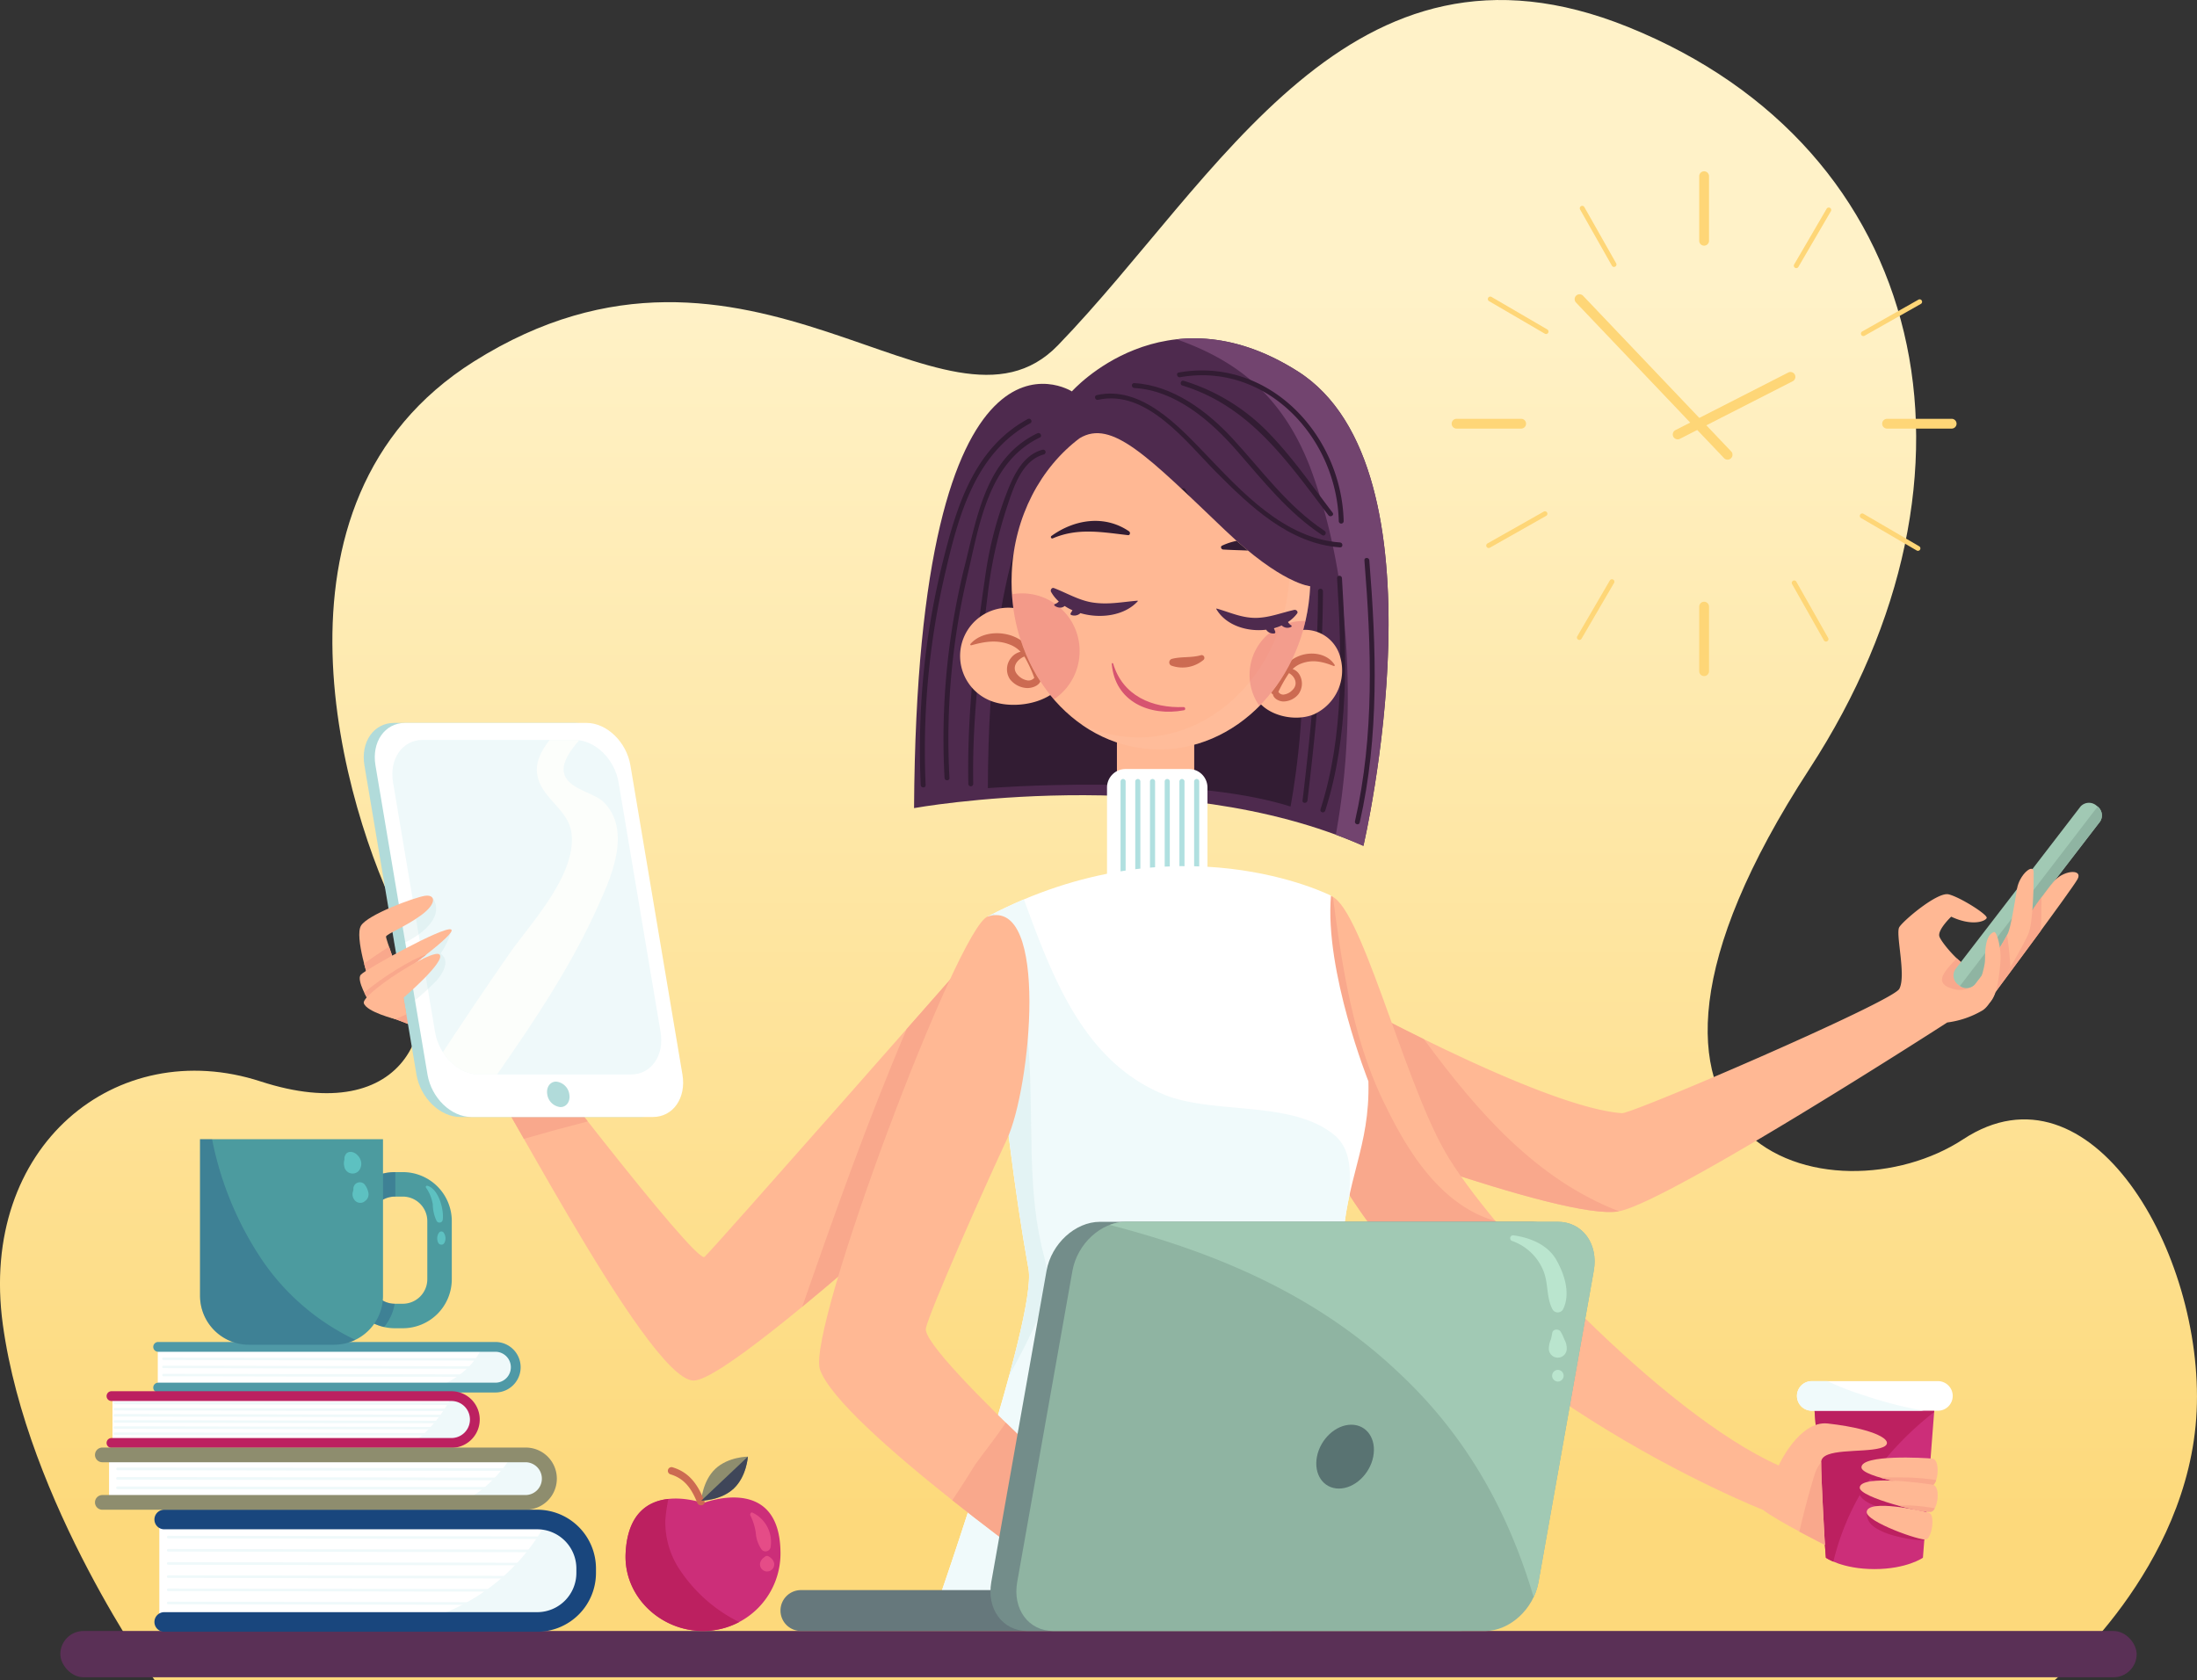 <svg xmlns="http://www.w3.org/2000/svg" xmlns:xlink="http://www.w3.org/1999/xlink" width="474.648" height="363.041" viewBox="0 0 474.648 363.041"><rect x="0" y="0" width="474.648" height="363.041" fill="#333333" stroke="none"/><defs><linearGradient id="a" x1="0.5" y1="0.919" x2="0.5" y2="0.205" gradientUnits="objectBoundingBox"><stop offset="0.005" stop-color="#fdd97b"/><stop offset="1" stop-color="#fff2c8"/></linearGradient></defs><g transform="translate(-25.676 -61.538)"><g transform="translate(25.676 61.538)"><path d="M59.085,424.579s-27.507-38.23-32.8-76.845,24.588-62.649,55.694-52.524,41.966-11.744,30.164-34.888-32.5-90.176,15.906-120.668c59.393-37.412,102.047,21.461,126.192-3.511,34.714-35.9,63.073-93.067,123.193-68.767,64.975,26.263,80.845,96.236,39.148,160.331-54.294,83.46,5.726,98.073,33.232,80s52.02,24.591,50.433,58.76-30.681,58.117-30.681,58.117Z" transform="translate(-25.676 -61.538)" fill="url(#a)"/><rect width="448.572" height="10" rx="5" transform="translate(13.038 352.421)" fill="#5a3056"/></g><g transform="translate(46.198 98.554)"><g transform="translate(0 209.149)"><g transform="translate(0 43.808)"><g transform="translate(12.589)"><path d="M57.973,336.626h72.64a4.658,4.658,0,0,1,4.762,4.548h0a4.658,4.658,0,0,1-4.762,4.546H57.973Z" transform="translate(-56.915 -335.568)" fill="#fff"/><path d="M57.9,336.626h72.639a4.658,4.658,0,0,1,4.762,4.548h0a4.658,4.658,0,0,1-4.762,4.546H57.9Z" transform="translate(-56.919 -335.568)" fill="#fff"/><g transform="translate(1.937 3.372)"><path d="M59.068,339.342l72.2.136h0a.264.264,0,1,0,0-.529l-72.2-.137h0a.264.264,0,0,0,0,.529Z" transform="translate(-58.804 -338.813)" fill="#eff9fa"/><path d="M59.068,341l72.2.134h0a.264.264,0,1,0,0-.529l-72.2-.134h0a.264.264,0,0,0,0,.529Z" transform="translate(-58.804 -338.717)" fill="#eff9fa"/><path d="M59.068,342.653l72.2.136h0a.264.264,0,1,0,0-.529l-72.2-.136h0a.264.264,0,0,0,0,.529Z" transform="translate(-58.804 -338.621)" fill="#eff9fa"/></g><path d="M132.057,341.174a4.658,4.658,0,0,0-4.762-4.548h-2.523c-2,4.461-5.916,7.341-10.815,9.094h4.728c.013-.027.029-.054.041-.081-.013.027-.029.054-.041.081h8.611A4.658,4.658,0,0,0,132.057,341.174Z" transform="translate(-53.671 -335.568)" fill="#eff9fa"/><path d="M130.888,346.538H58.031a1.058,1.058,0,0,1,0-2.116h72.857a3.34,3.34,0,1,0,0-6.68H58.031a1.058,1.058,0,0,1,0-2.116h72.857a5.456,5.456,0,1,1,0,10.912Z" transform="translate(-56.973 -335.626)" fill="#4f99a6"/></g><g transform="translate(2.507 10.638)"><path d="M48.652,346.7h73.961a4.943,4.943,0,0,1,4.85,5.034h0a4.943,4.943,0,0,1-4.85,5.034H48.652Z" transform="translate(-47.374 -345.622)" fill="#fff"/><g transform="translate(1.521 2.298)"><path d="M49.15,348.387l74.165.137h0a.267.267,0,1,0,0-.534l-74.165-.136h0a.267.267,0,1,0,0,.534Z" transform="translate(-48.882 -347.853)" fill="#eff9fa"/><path d="M49.15,349.637l74.165.134h0a.267.267,0,1,0,0-.534L49.151,349.1h0a.267.267,0,1,0,0,.534Z" transform="translate(-48.882 -347.781)" fill="#eff9fa"/><path d="M49.15,350.886l74.165.135h0a.267.267,0,1,0,0-.534l-74.165-.136h0a.268.268,0,1,0,0,.535Z" transform="translate(-48.882 -347.708)" fill="#eff9fa"/><path d="M49.15,352.136l74.165.133h0a.267.267,0,1,0,0-.534L49.151,351.6h0a.268.268,0,1,0,0,.535Z" transform="translate(-48.882 -347.636)" fill="#eff9fa"/><path d="M49.15,353.384l74.165.135h0a.267.267,0,1,0,0-.534l-74.165-.136h0a.268.268,0,1,0,0,.535Z" transform="translate(-48.882 -347.563)" fill="#eff9fa"/><path d="M123.315,354.769a.268.268,0,1,0,0-.535L49.151,354.1h0a.268.268,0,1,0,0,.535l74.165.134Z" transform="translate(-48.882 -347.491)" fill="#eff9fa"/></g><path d="M123.915,351.736a4.943,4.943,0,0,0-4.85-5.034h-.576c-1.983,3.643-4.942,7.7-8.609,10.067h9.184A4.943,4.943,0,0,0,123.915,351.736Z" transform="translate(-43.826 -345.622)" fill="#eff9fa"/><path d="M121.946,345.681H48.5a1.058,1.058,0,1,0,0,2.116h73.444a4,4,0,1,1,0,8H48.5a1.058,1.058,0,1,0,0,2.116h73.444a6.115,6.115,0,1,0,0-12.23Z" transform="translate(-47.444 -345.681)" fill="#bc2060"/></g><g transform="translate(0 22.811)"><path d="M47.944,358.778h90.407a4.943,4.943,0,0,1,4.849,5.034h0a4.943,4.943,0,0,1-4.849,5.034H47.944Z" transform="translate(-44.908 -357.095)" fill="#fff"/><g transform="translate(4.587 4.319)"><path d="M49.7,361.269a.292.292,0,1,0,0,.584l88.535.134h0a.293.293,0,0,0,0-.585L49.7,361.269Z" transform="translate(-49.41 -361.269)" fill="#eff9fa"/><path d="M49.7,363.2h0a.293.293,0,1,0,0,.585l88.535.136h0a.293.293,0,0,0,0-.585Z" transform="translate(-49.41 -361.157)" fill="#eff9fa"/><path d="M138.237,365.845a.293.293,0,0,0,0-.585L49.7,365.126h0a.293.293,0,1,0,0,.585l88.535.134Z" transform="translate(-49.41 -361.045)" fill="#eff9fa"/></g><path d="M125.519,365.155a20.106,20.106,0,0,1-5.734,3.69h14.4a5.037,5.037,0,0,0,0-10.067h-3.305A30.453,30.453,0,0,1,125.519,365.155Z" transform="translate(-40.744 -357.095)" fill="#eff9fa"/><path d="M138.136,370.622H46.661a1.587,1.587,0,0,1,0-3.174h91.475a3.544,3.544,0,0,0,0-7.087H46.661a1.587,1.587,0,0,1,0-3.174h91.475a6.717,6.717,0,0,1,0,13.435Z" transform="translate(-45.074 -357.187)" fill="#8e8d6e"/></g><g transform="translate(12.842 36.245)"><path d="M58.213,372.306h86.972c2.576,0,4.665,4.826,4.665,10.786h0c0,5.959-2.088,10.786-4.665,10.786H58.213Z" transform="translate(-57.155 -369.746)" fill="#fff"/><g transform="translate(2.689 5.635)"><path d="M60.035,375.212a.28.28,0,1,0,0,.56l81.04.134h0a.28.28,0,1,0,0-.56l-81.04-.134Z" transform="translate(-59.755 -375.212)" fill="#eff9fa"/><path d="M141.077,378.037l-81.04-.134h0a.28.28,0,0,0,0,.561l81.04.134h0a.28.28,0,0,0,0-.561Z" transform="translate(-59.755 -375.056)" fill="#eff9fa"/><path d="M141.077,380.729l-81.04-.134h0a.28.28,0,1,0,0,.56l81.04.134h0a.28.28,0,1,0,0-.56Z" transform="translate(-59.755 -374.9)" fill="#eff9fa"/><path d="M141.077,383.422l-81.04-.136h0a.28.28,0,1,0,0,.56l81.04.136h0a.28.28,0,1,0,0-.56Z" transform="translate(-59.755 -374.744)" fill="#eff9fa"/><path d="M141.077,386.115l-81.04-.137h0a.28.28,0,1,0,0,.56l81.04.136h0a.28.28,0,1,0,0-.56Z" transform="translate(-59.755 -374.588)" fill="#eff9fa"/><path d="M141.077,388.805l-81.04-.136h0a.28.28,0,1,0,0,.56l81.04.136h0a.28.28,0,1,0,0-.56Z" transform="translate(-59.755 -374.432)" fill="#eff9fa"/></g><path d="M142.115,372.388l-2.58-1.5c-.266.488-.556.991-.854,1.5h.164A43.693,43.693,0,0,1,111.2,393.96h30.915c2.576,0,4.665-4.826,4.665-10.786S144.691,372.388,142.115,372.388Z" transform="translate(-54.084 -369.828)" fill="#eff9fa"/><path d="M139.906,396.254H59.329a2.116,2.116,0,0,1,0-4.232h80.577a8.473,8.473,0,0,0,8.464-8.464v-.978a8.474,8.474,0,0,0-8.464-8.464H59.329a2.116,2.116,0,0,1,0-4.232h80.577a12.71,12.71,0,0,1,12.7,12.7v.978A12.71,12.71,0,0,1,139.906,396.254Z" transform="translate(-57.213 -369.886)" fill="#19467d"/></g></g><g transform="translate(114.621 68.581)"><path d="M186.893,379.5a16.732,16.732,0,0,1-16.73,16.73c-9.24,0-17.145-7.5-16.73-16.73.752-16.73,16.73-10.9,16.73-10.9S186.893,362.019,186.893,379.5Z" transform="translate(-153.416 -358.558)" fill="#cc2e79"/><path d="M175.915,365.917c-2.78,2.629-7.033,2.643-7.033,2.643s.254-4.246,3.034-6.875,7.033-2.643,7.033-2.643S178.7,363.286,175.915,365.917Z" transform="translate(-152.52 -359.042)" fill="#8e8d6e"/><g transform="translate(9.158 2.259)"><path d="M162.631,362.745c3.143.943,4.608,3.251,5.783,6.154.379.935,1.914.527,1.531-.422-1.394-3.447-3.172-6.147-6.893-7.263a.794.794,0,0,0-.421,1.531Z" transform="translate(-162.073 -361.177)" fill="#cc6b52"/></g><path d="M178.949,359.042l-10.067,9.517s4.253-.014,7.033-2.643S178.949,359.042,178.949,359.042Z" transform="translate(-152.52 -359.042)" fill="#3f4659"/><path d="M165.48,383.492a18.5,18.5,0,0,1-3.464-11.2,33.6,33.6,0,0,1,.659-4.605c-4.269.46-8.849,3.027-9.243,11.8-.415,9.23,7.49,16.73,16.73,16.73a16.658,16.658,0,0,0,7.793-1.932A32.9,32.9,0,0,1,165.48,383.492Z" transform="translate(-153.416 -358.541)" fill="#bc2060"/><g transform="translate(26.93 12.068)"><path d="M178.909,371.081a12.647,12.647,0,0,1,1.174,3.753,7.039,7.039,0,0,0,1.318,3.7,1.123,1.123,0,0,0,1.864-.492,7.011,7.011,0,0,0-3.894-7.564c-.369-.156-.593.322-.462.6Z" transform="translate(-178.871 -370.449)" fill="#e54c87"/></g><g transform="translate(29.089 21.45)"><path d="M181.921,379.5c.014-.012-.32.258-.162.139a1.964,1.964,0,0,0-.673.733,1.535,1.535,0,1,0,2.65,0,2.471,2.471,0,0,0-1.048-.97.647.647,0,0,0-.767.1Z" transform="translate(-180.912 -379.317)" fill="#e54c87"/></g></g><g transform="translate(22.695)"><path d="M108.609,306.223a5.3,5.3,0,0,1,5.29,5.29v12.573a5.3,5.3,0,0,1-5.29,5.29h-1.726a5.3,5.3,0,0,1-5.29-5.29V311.513a5.3,5.3,0,0,1,5.29-5.29h1.726m0-5.29h-1.726a10.579,10.579,0,0,0-10.58,10.58v12.573a10.58,10.58,0,0,0,10.58,10.58h1.726a10.58,10.58,0,0,0,10.58-10.58V311.513a10.579,10.579,0,0,0-10.58-10.58Z" transform="translate(-64.8 -293.829)" fill="#4c9b9f"/><path d="M101.594,324.085V311.513a5.3,5.3,0,0,1,5.29-5.29H107v-5.29h-.121a10.579,10.579,0,0,0-10.58,10.58v12.573a10.579,10.579,0,0,0,8.265,10.317,10.529,10.529,0,0,0,2.283-5.032A5.292,5.292,0,0,1,101.594,324.085Z" transform="translate(-64.8 -293.829)" fill="#1f447b" opacity="0.3"/><path d="M106.054,294.218v33.823a10.58,10.58,0,0,1-10.58,10.58H77.106a10.58,10.58,0,0,1-10.58-10.58V294.218Z" transform="translate(-66.526 -294.218)" fill="#4c9b9f"/><path d="M79.751,320.045a71.485,71.485,0,0,1-10.624-25.827h-2.6v33.823a10.58,10.58,0,0,0,10.58,10.58H95.475a10.517,10.517,0,0,0,4.595-1.061A50.5,50.5,0,0,1,79.751,320.045Z" transform="translate(-66.526 -294.218)" fill="#1f447b" opacity="0.3"/><g transform="translate(31.075 2.733)"><path d="M99.654,299.217a2.63,2.63,0,0,0-.832-1.711c-.71-.812-2.181-1.091-2.657.085.22-.546-.14.349-.1.208a1.917,1.917,0,0,0-.042.57c-.007.05-.02.165-.036.223a2.587,2.587,0,0,0-.017,1.262A1.825,1.825,0,0,0,99.017,301,2.363,2.363,0,0,0,99.654,299.217Z" transform="translate(-95.899 -296.802)" fill="#5dc1c1"/><path d="M100.218,303.4a1.4,1.4,0,0,0-2.371.982,1.846,1.846,0,0,1,.006.241c-.014.025-.044.225-.056.267a1.949,1.949,0,0,0,.2,1.8,1.564,1.564,0,0,0,2.126.559c.167-.126.333-.253.494-.387a1.749,1.749,0,0,0,.449-1.7A4,4,0,0,0,100.218,303.4Z" transform="translate(-95.796 -296.443)" fill="#5dc1c1"/><path d="M116.293,310.99c.28-2.135-.908-6.643-3.337-7.269a.262.262,0,0,0-.294.382,8.809,8.809,0,0,1,1.476,3.629,8.57,8.57,0,0,0,.838,3.614A.713.713,0,0,0,116.293,310.99Z" transform="translate(-94.93 -296.401)" fill="#5dc1c1"/><path d="M116.3,313.24a.629.629,0,0,0-.894,0,2.114,2.114,0,0,0-.195,2.305.748.748,0,0,0,1.284,0A2.114,2.114,0,0,0,116.3,313.24Z" transform="translate(-94.794 -295.86)" fill="#5dc1c1"/></g></g></g><g transform="translate(293.105)"><g transform="translate(53.478)"><path d="M373.73,112.592a1.058,1.058,0,0,1-1.058-1.058V97.584a1.058,1.058,0,0,1,2.116,0v13.95A1.057,1.057,0,0,1,373.73,112.592Z" transform="translate(-372.672 -96.526)" fill="#fed677"/></g><g transform="translate(93.007 53.478)"><path d="M425.044,149.191H411.093a1.058,1.058,0,0,1,0-2.116h13.951a1.058,1.058,0,1,1,0,2.116Z" transform="translate(-410.035 -147.075)" fill="#fed677"/></g><g transform="translate(53.478 93.007)"><path d="M373.73,200.5a1.058,1.058,0,0,1-1.058-1.058V185.5a1.058,1.058,0,0,1,2.116,0v13.95A1.057,1.057,0,0,1,373.73,200.5Z" transform="translate(-372.672 -184.438)" fill="#fed677"/></g><g transform="translate(0 53.478)"><path d="M337.132,149.191H323.181a1.058,1.058,0,0,1,0-2.116h13.951a1.058,1.058,0,0,1,0,2.116Z" transform="translate(-322.123 -147.075)" fill="#fed677"/></g><g transform="translate(73.921 7.811)"><path d="M392.523,117.018a.529.529,0,0,1-.457-.8l7.028-12.051a.53.53,0,0,1,.915.533l-7.028,12.051A.531.531,0,0,1,392.523,117.018Z" transform="translate(-391.994 -103.909)" fill="#fed677"/></g><g transform="translate(88.154 73.921)"><path d="M418.027,174.483a.528.528,0,0,1-.266-.072l-12.052-7.027a.53.53,0,0,1,.533-.915l12.052,7.028a.529.529,0,0,1-.268.986Z" transform="translate(-405.448 -166.398)" fill="#fed677"/></g><g transform="translate(27.067 88.153)"><path d="M348.236,192.959a.529.529,0,0,1-.457-.8l7.028-12.05a.529.529,0,1,1,.914.533l-7.028,12.05A.529.529,0,0,1,348.236,192.959Z" transform="translate(-347.707 -179.85)" fill="#fed677"/></g><g transform="translate(7.811 27.068)"><path d="M342.085,130.2a.531.531,0,0,1-.266-.072L329.768,123.1a.529.529,0,0,1,.533-.914l12.05,7.028a.529.529,0,0,1-.267.986Z" transform="translate(-329.506 -122.111)" fill="#fed677"/></g><g transform="translate(88.411 27.673)"><path d="M406.22,130.611a.529.529,0,0,1-.26-.989l12.142-6.87a.529.529,0,1,1,.521.92l-12.142,6.87A.527.527,0,0,1,406.22,130.611Z" transform="translate(-405.691 -122.683)" fill="#fed677"/></g><g transform="translate(73.473 88.411)"><path d="M398.971,193.293a.527.527,0,0,1-.46-.269l-6.87-12.141a.528.528,0,1,1,.919-.52l6.87,12.141a.528.528,0,0,1-.459.789Z" transform="translate(-391.571 -180.094)" fill="#fed677"/></g><g transform="translate(7.463 73.473)"><path d="M329.707,173.9a.529.529,0,0,1-.26-.989l12.141-6.869a.529.529,0,1,1,.521.92l-12.141,6.869A.526.526,0,0,1,329.707,173.9Z" transform="translate(-329.177 -165.974)" fill="#fed677"/></g><g transform="translate(27.673 7.463)"><path d="M355.679,116.779a.53.53,0,0,1-.46-.269l-6.869-12.141a.528.528,0,1,1,.919-.521l6.87,12.141a.529.529,0,0,1-.46.789Z" transform="translate(-348.28 -103.58)" fill="#fed677"/></g><path d="M394.807,139.014a1.059,1.059,0,0,0-1.423-.462l-19.215,9.809-25.138-26.422A1.059,1.059,0,0,0,347.5,123.4L372.2,149.365l-3.187,1.626a1.058,1.058,0,0,0,.963,1.885l3.745-1.913,5.791,6.086a1.058,1.058,0,1,0,1.533-1.459l-5.357-5.632,18.655-9.523A1.058,1.058,0,0,0,394.807,139.014Z" transform="translate(-320.669 -95.072)" fill="#fed677"/></g><g transform="translate(57.1 36.09)"><g transform="translate(0 83.101)"><g transform="translate(4.549 44.502)"><path d="M229.736,258.477s-54.381,61.886-56.342,63.651c-1.913,1.721-41.807-50.554-44.841-54.866,0-.011,1.852-13.753.381-15.461s-13.292,1.069-12.65,1.712,7.042,2.082,7.328,3-1,6.054-1.461,6.68c-5.812-3.015-13.551-6.554-13.551-6.554l-5.254,12.882s15.954,6.084,18.894,7.135,38.512,72.193,48.788,72.193c9.875,0,84.29-70.356,84.29-70.356Z" transform="translate(-103.346 -251.252)" fill="#ffb894"/><path d="M128.553,267.261c0-.011,1.852-13.753.381-15.461s-13.292,1.069-12.65,1.712,7.042,2.082,7.328,3-1,6.054-1.461,6.68c-5.812-3.015-13.551-6.554-13.551-6.554l-5.254,12.882s15.954,6.084,18.894,7.135c1,.358,5.811,8.887,12.117,19.967q6.852-1.987,13.806-3.767C138.711,280.806,129.915,269.2,128.553,267.261Z" transform="translate(-103.346 -251.252)" fill="#f9a88c"/><path d="M224.744,258.081s-5.311,6.045-12.674,14.41c-8.4,19.7-15.537,39.835-22.571,60.021,25.222-20.755,60.827-54.417,60.827-54.417Z" transform="translate(-98.353 -250.857)" fill="#f9a88c"/></g><g transform="translate(0.962)"><path d="M166.424,285.163c.853,5.069-2.012,9.177-6.4,9.177H120.833c-4.387,0-8.635-4.108-9.488-9.177l-11.24-66.8c-.854-5.068,2.012-9.177,6.4-9.177H145.7c4.387,0,8.636,4.109,9.489,9.177Z" transform="translate(-99.955 -209.188)" fill="#b1dbda"/><path d="M168.677,285.163c.853,5.069-2.012,9.177-6.4,9.177H123.086c-4.387,0-8.636-4.108-9.488-9.177l-11.24-66.8c-.855-5.068,2.011-9.177,6.4-9.177h39.192c4.387,0,8.636,4.109,9.489,9.177Z" transform="translate(-99.824 -209.188)" fill="#fff"/><path d="M163.745,275.774c.853,5.068-2.013,9.177-6.4,9.177H124.51c-4.388,0-8.637-4.109-9.489-9.177l-9.076-53.935c-.853-5.069,2.012-9.178,6.4-9.178h32.837c4.387,0,8.636,4.109,9.489,9.178Z" transform="translate(-99.616 -208.987)" fill="#eff9fa"/><path d="M142.2,285.2c.256,1.52-.6,2.752-1.92,2.752a3.192,3.192,0,0,1-2.847-2.752c-.256-1.521.6-2.753,1.921-2.753A3.192,3.192,0,0,1,142.2,285.2Z" transform="translate(-97.785 -204.942)" fill="#b1dbda"/><path d="M150.865,226.109c-2.073-2.073-7.771-2.85-8.548-6.218-.613-2.146,1.224-4.832,3.254-7.154a7.186,7.186,0,0,0-.988-.076h-5.389c-1.978,2.489-3.3,5.218-2.575,8.008,1.036,4.662,6.476,6.993,7.252,11.915,1.295,8.807-8.288,19.168-12.951,25.645q-7.511,10.785-14.8,21.923c1.827,2.858,4.776,4.8,7.792,4.8h3.913c8.2-11.779,16.294-23.882,22-36.825C152.679,241.909,156.823,232.065,150.865,226.109Z" transform="translate(-99.018 -208.987)" fill="#fcfefb"/><path d="M114.7,245.2a.9.9,0,0,0-1.222-.321c-1.694,1.175-3.214,2.571-4.96,3.677a18.21,18.21,0,0,1-3.069,1.426l.916,5.447C110.985,253.975,117.252,249.487,114.7,245.2Z" transform="translate(-99.636 -207.127)" fill="#b1dbda" opacity="0.2" style="mix-blend-mode:multiply;isolation:isolate"/><path d="M117.046,257.657a3,3,0,0,0-.9-1.1,14.742,14.742,0,0,0,2.278-4.819.3.3,0,0,0-.5-.29,79.521,79.521,0,0,1-8.291,6.189c-.788.521-1.715,1.017-2.654,1.535l1.538,9.144a53,53,0,0,0,6.758-5.9C116.251,261.359,117.659,259.174,117.046,257.657Z" transform="translate(-99.548 -206.743)" fill="#b1dbda" opacity="0.2" style="mix-blend-mode:multiply;isolation:isolate"/></g><g transform="translate(0 37.319)"><path d="M101.2,262.985s-3.212-9.629-1.79-12.019,11.514-6.105,13.8-6.461,2.686,1.619-.76,4.158-7.632,4.125-7.632,4.676,2.517,7.4,2.517,7.4Z" transform="translate(-99.046 -244.463)" fill="#ffb894"/><path d="M101.142,262.379l6.139-2.246s-1.114-3.034-1.86-5.226c-1.841,1.126-3.612,2.378-5.4,3.606C100.573,260.667,101.142,262.379,101.142,262.379Z" transform="translate(-98.989 -243.857)" fill="#f9a88c"/><path d="M101.149,266.934s-2.827-4.612-1.783-5.78,17.852-10.5,19.493-9.784S106.694,261.9,106.694,261.9Z" transform="translate(-99.041 -244.065)" fill="#ffb894"/><path d="M101.095,266.635l5.545-5.032s3.566-2.535,6.859-5.122c-3.011.826-10.166,5.325-13.425,8.263C100.582,265.8,101.095,266.635,101.095,266.635Z" transform="translate(-98.986 -243.766)" fill="#f9a88c"/><path d="M106.786,270.46s-6.189-1.536-6.813-3.438,14.828-11.929,16.34-10.536-7.761,9.346-7.761,9.346l.605,3.6Z" transform="translate(-98.993 -243.774)" fill="#ffb894"/></g></g><g transform="translate(119.853)"><g transform="translate(0)"><path d="M212.333,232.146s55.881-10.11,97.079,8.162c0,0,19.074-81.5-14.232-102.57-28.789-18.215-48.749,4.368-48.749,4.368S213.032,120.781,212.333,232.146Z" transform="translate(-212.333 -130.639)" fill="#4e2a4e"/><path d="M239.4,160.818s-11.9,12.821-11.992,65.265c0,0,42.4-3.31,65.39,3.973,0,0,3.771-19.512,2.242-36.552-8.789-7.116-18.912-21.8-25.117-32.2Z" transform="translate(-211.46 -128.89)" fill="#321c33"/><path d="M292.074,137.739c-9.911-6.27-18.773-7.705-26.137-6.892,13.437,4.708,22.94,12.519,28.783,27.449,7.452,19.787,9.251,42.4,7.709,63.472a160.26,160.26,0,0,1-2.08,16.127q3.02,1.116,5.956,2.413S325.379,158.81,292.074,137.739Z" transform="translate(-209.227 -130.639)" fill="#72446f"/><g transform="translate(1.256 6.938)"><path d="M239.483,153.386c-4.032,1.07-6.036,5.054-7.495,8.632a81.049,81.049,0,0,0-4.935,18.868c-2.176,14.753-3.922,29.776-3.634,44.7a.529.529,0,0,0,1.058,0c-.264-13.675,1.467-27.161,3.106-40.707a96.846,96.846,0,0,1,4.23-19.247c1.379-4.138,3.206-9.97,7.952-11.23A.529.529,0,0,0,239.483,153.386Z" transform="translate(-212.948 -136.26)" fill="#321c33"/><path d="M302.224,174.093c-12.068-.851-21.216-10.91-29.063-19.1-5.9-6.165-14-14.874-23.5-12.742-.665.149-.384,1.169.28,1.02,10.454-2.346,19.008,9.057,25.44,15.539,7.351,7.409,15.854,15.571,26.842,16.344C302.905,175.2,302.9,174.141,302.224,174.093Z" transform="translate(-211.448 -136.923)" fill="#321c33"/><path d="M266.421,137.639c-.671.118-.386,1.137.281,1.02,18.745-3.291,33.833,13.163,34.278,31.1a.529.529,0,0,0,1.058,0C301.576,151.081,285.846,134.228,266.421,137.639Z" transform="translate(-210.477 -137.197)" fill="#321c33"/><path d="M295.011,182.313c-.033,15.146-1.562,30.2-3.34,45.227-.079.676.979.669,1.058,0,1.778-15.025,3.307-30.082,3.34-45.227A.529.529,0,0,0,295.011,182.313Z" transform="translate(-208.991 -134.612)" fill="#321c33"/><path d="M298.913,179.641c1.029,16.673,1.581,33.865-3.579,49.969-.208.652.814.929,1.021.281,5.186-16.192,4.651-33.487,3.616-50.251C299.928,178.964,298.87,178.96,298.913,179.641Z" transform="translate(-208.781 -134.767)" fill="#321c33"/><path d="M305.472,176c-.055-.675-1.113-.68-1.058,0,1.513,18.836,2.193,37.838-2.038,56.393-.151.664.869.946,1.021.281C307.649,214.026,306.993,194.93,305.472,176Z" transform="translate(-208.372 -134.978)" fill="#321c33"/><path d="M239.154,150.951c.615-.3.077-1.208-.534-.914-11.04,5.314-12.958,17.77-15.66,28.532a154.679,154.679,0,0,0-4.388,45.933c.034.679,1.092.682,1.058,0a154.469,154.469,0,0,1,3.876-43.705C226.075,169.892,227.966,156.335,239.154,150.951Z" transform="translate(-213.24 -136.456)" fill="#321c33"/><path d="M219.175,179.617c2.832-12.12,6.509-25.223,18.2-31.58.6-.326.066-1.239-.534-.913-11.393,6.192-15.258,18.438-18.22,30.27a167.706,167.706,0,0,0-4.912,48.819c.033.679,1.091.683,1.058,0A168.584,168.584,0,0,1,219.175,179.617Z" transform="translate(-213.52 -136.626)" fill="#321c33"/><path d="M257.331,140.841c8.937.515,16.515,7.091,22.139,13.528,5.732,6.558,11.109,13.408,18.454,18.264.57.378,1.1-.54.533-.913-8.026-5.307-13.513-13.046-19.948-20.015-5.447-5.9-12.9-11.445-21.178-11.922C256.649,139.744,256.653,140.8,257.331,140.841Z" transform="translate(-211.011 -137.047)" fill="#321c33"/><path d="M298.7,168.36c.408.535,1.328.008.913-.534-4.482-5.872-8.692-11.99-13.861-17.3a42.935,42.935,0,0,0-18.318-11.214c-.655-.2-.932.821-.281,1.02C281.789,144.814,289.861,156.783,298.7,168.36Z" transform="translate(-210.434 -137.076)" fill="#321c33"/></g></g><path d="M253.761,208.816v35.759s9.442,4.405,16.7,0V208.816Z" transform="translate(-209.932 -126.109)" fill="#ffb894"/><g transform="translate(9.949 58.206)"><path d="M244.352,201.107c-2.394,5.237-11.288,6.849-16.524,4.455A10.424,10.424,0,1,1,236.5,186.6C241.734,189,246.747,195.873,244.352,201.107Z" transform="translate(-221.737 -185.657)" fill="#ffb894"/><path d="M239.572,199.988c-1.482-3.437-2.431-6.657-6.1-8.3-3.063-1.376-7.334-1.1-9.605,1.481a.182.182,0,0,0,.188.3c2.908-.805,5.617-1.273,8.5-.065a6.187,6.187,0,0,1,2.123,1.473,3.637,3.637,0,0,0-2.062,1.332,3.9,3.9,0,0,0-.275,4.534,4.946,4.946,0,0,0,3.713,1.97c1.014.046,2.592-.456,2.94-1.536A.831.831,0,0,0,239.572,199.988Zm-3.357,1.087a3.615,3.615,0,0,1-2.132-1.175c-1.487-1.554-.211-3.346,1.416-4a28.659,28.659,0,0,1,2.142,4.6A1.6,1.6,0,0,1,236.215,201.074Z" transform="translate(-221.616 -185.355)" fill="#cc6b52"/></g><g transform="translate(73.043 62.984)"><path d="M281.6,203.456c1.356,4.879,8.469,6.866,13.04,5.008a10.4,10.4,0,0,0,5.822-12.2,7.886,7.886,0,0,0-10.738-5.471C285.155,192.652,280.247,198.576,281.6,203.456Z" transform="translate(-281.375 -190.173)" fill="#ffb894"/><path d="M285.636,203.811c.162,1,1.4,1.546,2.234,1.564a4.253,4.253,0,0,0,3.274-1.563,3.84,3.84,0,0,0,.3-4.12,2.768,2.768,0,0,0-1.538-1.329,5.525,5.525,0,0,1,1.913-1.206c2.508-.924,4.677-.341,6.97.561.138.054.271-.124.189-.256-1.565-2.468-5.038-2.973-7.709-1.907-3.2,1.274-4.353,4.131-5.969,7.155A.739.739,0,0,0,285.636,203.811Zm1.19-.523a29.528,29.528,0,0,1,2.289-4.037c1.261.685,2.1,2.385.7,3.7a3.127,3.127,0,0,1-1.887.937A1.19,1.19,0,0,1,286.826,203.289Z" transform="translate(-281.154 -189.892)" fill="#cc6b52"/></g><g transform="translate(21.061 20.494)"><path d="M296.758,183.086c-.9,20.249-16.068,36.021-33.872,35.228s-31.506-17.851-30.6-38.1c.544-12.221,6.284-22.812,14.664-29.114,6.951-4.2,14.766,4,31.413,19.864C290.6,182.633,296.758,183.086,296.758,183.086Z" transform="translate(-232.24 -150.011)" fill="#ffb894"/><path d="M291.438,179.736c-1.336,19.78-16.289,35.039-33.808,34.259a28.753,28.753,0,0,1-11.12-2.787,29.146,29.146,0,0,0,15.549,5.383c17.8.793,32.969-14.978,33.872-35.228A13.8,13.8,0,0,1,291.438,179.736Z" transform="translate(-231.413 -148.288)" fill="#ffceb6" opacity="0.2" style="mix-blend-mode:screen;isolation:isolate"/><g transform="translate(0.098 34.615)" opacity="0.3" style="mix-blend-mode:multiply;isolation:isolate"><path d="M246.945,195.23a12.438,12.438,0,0,0-14.612-12.308,38.516,38.516,0,0,0,9.045,22.708A12.485,12.485,0,0,0,246.945,195.23Z" transform="translate(-232.333 -182.73)" fill="#d65470"/><path d="M292.914,188.394c-.139-.005-.275-.021-.415-.021a11.64,11.64,0,0,0-9.519,18.354A38.248,38.248,0,0,0,292.914,188.394Z" transform="translate(-229.521 -182.403)" fill="#d65470"/></g><g transform="translate(8.477 18.951)"><path d="M290.9,186.117c-2.623.584-5.143,1.587-7.846,1.715-3.264.156-5.9-1.139-8.915-2a.071.071,0,0,0-.08.1c2,3.491,6.617,4.976,10.776,4.469a1.647,1.647,0,0,0,.1.152,1.852,1.852,0,0,0,1.593.663.286.286,0,0,0,.275-.362c-.077-.2-.156-.4-.219-.606a.708.708,0,0,0-.086-.154,10.866,10.866,0,0,0,1.689-.613,1.76,1.76,0,0,0,2.059.3.179.179,0,0,0,0-.309,1.945,1.945,0,0,1-.7-.737,7.707,7.707,0,0,0,1.965-1.832C291.811,186.5,291.318,186.025,290.9,186.117Z" transform="translate(-238.294 -166.886)" fill="#4e2a4e"/><path d="M271.3,195.353c-2.051.611-4.24.258-6.285.8a.787.787,0,0,0-.186,1.428,7.111,7.111,0,0,0,7.049-1.234A.6.6,0,0,0,271.3,195.353Z" transform="translate(-238.851 -166.335)" fill="#cc6b52"/><path d="M259.038,184.5c.04-.043.015-.132-.053-.127-3.358.276-6.366.921-9.773.378-2.9-.462-5.546-2.056-8.264-3.1-.483-.186-.847.426-.631.819a8.209,8.209,0,0,0,1.669,2.077,2.251,2.251,0,0,1-.851.568.188.188,0,0,0-.044.34,1.966,1.966,0,0,0,1.394.409,1.527,1.527,0,0,0,.769-.346,11.729,11.729,0,0,0,1.684.92c-.117.216-.252.419-.384.624a.3.3,0,0,0,.257.448,1.9,1.9,0,0,0,1.693-.313c.048-.04.093-.088.14-.135C250.987,188.333,256.2,187.614,259.038,184.5Z" transform="translate(-240.253 -167.129)" fill="#4e2a4e"/><path d="M240.694,171.695c5.4-2.328,10.655-1.33,16.24-.69.48.055.553-.608.224-.832-5.319-3.621-11.8-2.569-16.764,1.007A.3.3,0,0,0,240.694,171.695Z" transform="translate(-240.253 -167.923)" fill="#321c33"/><path d="M268.234,206.472c-6.822.252-13.16-2.429-15.228-9.4-.047-.158-.309-.134-.3.039.66,8.186,8.2,11.458,15.616,10.047C268.719,207.085,268.625,206.458,268.234,206.472Z" transform="translate(-239.531 -166.24)" fill="#d65470"/><path d="M275.47,173.874c1.812.118,3.6.142,5.368.227q-1.171-.966-2.443-2.1a13.892,13.892,0,0,0-3.151,1.037C274.811,173.246,275.067,173.848,275.47,173.874Z" transform="translate(-238.238 -167.687)" fill="#321c33"/></g></g></g><g transform="translate(202.462 100.371)"><g transform="translate(0 19.733)"><path d="M296.664,264.4s46.124,25.77,64.074,27.085c2.238.163,58.359-24.013,59.921-26.845s-.853-11.921,0-13.341,8.236-7.668,10.65-7.1,8.52,4.4,8.235,5.112-3.123,1.846-7.667-.284c0,0-2.982,2.84-2.556,4.26s5.679,7.524,7.1,6.531,8.378-6.957,8.378-6.957-2.274,14.2-6.248,16.471a20.011,20.011,0,0,1-7.526,2.556s-59.213,38.2-70.714,40.753-69.895-20.126-69.895-20.126Z" transform="translate(-290.417 -244.164)" fill="#ffb894"/><path d="M317.969,274.4c-11.935-5.871-21.305-11.105-21.305-11.105l-6.247,28.115s57.72,22.42,69.685,20.163C342.345,304.726,329.613,290.239,317.969,274.4Z" transform="translate(-290.417 -243.055)" fill="#f9a88c"/><path d="M424.716,264.057c5.441,1.453,6.7-5.182,9.933-9.651-2.146,1.816-5.012,4.22-5.867,4.82a.786.786,0,0,1-.617.072,3.045,3.045,0,0,1-1.393,1.029,2.5,2.5,0,0,0-.455.18.6.6,0,0,0,.074-.372,6.007,6.007,0,0,1,.154-1.735,14.805,14.805,0,0,1-1.125-.98C423.1,260.015,420,262.8,424.716,264.057Z" transform="translate(-282.777 -243.57)" fill="#f9a88c"/></g><g transform="translate(141.939)"><path d="M429.2,264.746a2.474,2.474,0,0,1-3.47.142h0a2.474,2.474,0,0,1-.753-3.391l27.081-35.211a2.476,2.476,0,0,1,3.47-.142h0a2.475,2.475,0,0,1,.752,3.39Z" transform="translate(-424.581 -225.512)" fill="#a1c9b4"/><path d="M455.654,226.283l-29.728,38.734a2.407,2.407,0,0,0,3.2-.315l27.08-35.212A2.417,2.417,0,0,0,455.654,226.283Z" transform="translate(-424.503 -225.467)" fill="#8fb4a2"/></g><g transform="translate(147.136 14.241)"><path d="M433.164,265.6s16.659-22.34,17.772-24.449-2.631-2-4.852.212-13.249,18.469-13.249,18.469Z" transform="translate(-429.299 -238.935)" fill="#ffb894"/><path d="M443.116,244.824c-4.038,5.5-10.281,14.7-10.281,14.7l.329,5.769s5.077-6.811,9.814-13.266C443.1,249.639,443.125,247.242,443.116,244.824Z" transform="translate(-429.299 -238.633)" fill="#f9a88c"/><path d="M433.236,265.633s6.373-10.331,7.271-12.984,1.056-11.021,1-12.984-3.106.558-3.611,3.729-1.335,8.177-1.93,9.5-4.376,7.432-4.376,7.432Z" transform="translate(-429.371 -238.972)" fill="#ffb894"/><path d="M431.593,259.545l1.643,5.3s1.558-2.527,3.243-5.4a64.323,64.323,0,0,0-.719-6.914C434.781,254.4,431.593,259.545,431.593,259.545Z" transform="translate(-429.371 -238.187)" fill="#f9a88c"/><path d="M429.493,263.992s1.637-4.085,1.637-6.2.1-5.165,1.9-5.9c.686-.278,1.69,3.89,1.425,6.476s-.534,6.9-2.248,8.706S429.493,263.992,429.493,263.992Z" transform="translate(-429.493 -238.224)" fill="#ffb894"/></g></g><g transform="translate(205.985 120.42)"><g transform="translate(104.615 104.912)"><path d="M422.28,347.358l-2.631,34.208s-3.5,2.453-10.485,2.453-10.484-2.453-10.484-2.453l-2.631-34.208Z" transform="translate(-392.433 -343.412)" fill="#cc2e79"/><path d="M422.07,350.082l.209-2.724H396.048l2.631,34.208a9.967,9.967,0,0,0,1.621.836,54.772,54.772,0,0,1,6.632-15.958A68.363,68.363,0,0,1,422.07,350.082Z" transform="translate(-392.433 -343.412)" fill="#bc2060"/><path d="M426.281,346.823a3.193,3.193,0,0,1-3.193,3.192H395.824a3.192,3.192,0,0,1-3.193-3.192h0a3.193,3.193,0,0,1,3.193-3.2h27.265a3.194,3.194,0,0,1,3.193,3.2Z" transform="translate(-392.631 -343.628)" fill="#fff"/><path d="M407.222,346.721a63.342,63.342,0,0,1-8.01-3.093h-3.389a3.193,3.193,0,0,0,0,6.387h24.2A87.8,87.8,0,0,1,407.222,346.721Z" transform="translate(-392.631 -343.628)" fill="#f0fafb"/><g transform="translate(14.148 18.276)"><path d="M406,360.957c.029,1.945,1.187,2.705,2.89,3.477,1.8.817,4.9,1.4,6.71.472a.974.974,0,0,0,0-1.671c-1.33-.681-2.849-.361-4.315-.462-1.742-.12-3.984-.451-5.195-1.854a.052.052,0,0,0-.09.037Z" transform="translate(-406.004 -360.903)" fill="#bc2060"/></g><g transform="translate(13.386 22.588)"><path d="M405.623,365.068c-2.5,4.232,9.61,6.178,11.781,5.508a1.088,1.088,0,0,0,.257-1.972c-3.485-1.841-8.675-.644-11.746-3.573a.19.19,0,0,0-.292.037Z" transform="translate(-405.284 -364.979)" fill="#bc2060"/></g><g transform="translate(15.107 28.012)"><path d="M406.939,370.253c-.269,2.387,1.466,3.488,3.439,4.391,2.177,1,7.117,2.015,8.915,1.749a9.547,9.547,0,0,0,0-1.507c-2.178-.542-4.253-1.159-6.387-1.868-1.952-.649-4.469-.974-5.691-2.841a.15.15,0,0,0-.277.076Z" transform="translate(-406.911 -370.106)" fill="#bc2060"/></g></g><path d="M297.237,244.467c6.511.5,15.724,38.751,24.967,55.1s46.884,56.733,72.208,68.025c0,0,4.432-9.764,10.611-9.067,11.578,1.31,15.159,4.3,11.276,5.33s-12.637-.063-12.7,3.013c-.06,2.82.8,17.886.8,17.886s-10.322-5.182-13.4-7.579c0,0-68.07-26.7-93.754-75.633C297.237,301.54,289.384,243.862,297.237,244.467Z" transform="translate(-293.747 -244.463)" fill="#ffb894"/><path d="M333.248,314.8a28.6,28.6,0,0,1-4.026-1.548c-9.28-4.538-15.261-14.23-19.593-23.1-7.085-13.984-9.451-29.823-11.515-45.382a2.245,2.245,0,0,0-.877-.3c-7.853-.605,0,57.072,0,57.072,9.953,18.963,26.271,34.584,42.525,46.61,1.875-6.688,3.616-13.406,5.246-20.1C340.687,323.482,336.708,318.985,333.248,314.8Z" transform="translate(-293.747 -244.463)" fill="#f9a88c"/><path d="M396.406,362.9c-1.262,4.037-2.325,8.141-3.279,12.279,2.95,1.585,5.508,2.869,5.508,2.869s-.859-15.044-.8-17.879A7.892,7.892,0,0,0,396.406,362.9Z" transform="translate(-287.988 -237.757)" fill="#f9a88c"/><g transform="translate(118.178 121.417)"><path d="M405.8,361.346c0,2.158,14.024,4.506,15.323,3.942s1.733-5.635,0-5.823S405.8,358.506,405.8,361.346Z" transform="translate(-405.431 -359.228)" fill="#ffb894"/><path d="M414.509,363.284c-1.577,0-3.228-.026-4.866.046,4.249,1.234,10.418,2.089,11.259,1.723a1.936,1.936,0,0,0,.817-1.2A51.423,51.423,0,0,0,414.509,363.284Z" transform="translate(-405.209 -358.993)" fill="#f9a88c"/><path d="M405.452,365.446c-.1,2.156,14.149,5.662,15.505,5.209s2.045-5.481.279-5.812S405.59,362.612,405.452,365.446Z" transform="translate(-405.451 -358.957)" fill="#ffb894"/><path d="M415.261,368.985c-.661-.012-1.319.017-1.974.056,3.362.921,6.6,1.526,7.216,1.32a1.441,1.441,0,0,0,.707-.727A40.488,40.488,0,0,0,415.261,368.985Z" transform="translate(-404.997 -358.663)" fill="#f9a88c"/><path d="M406.87,370.386c-.2,2.146,11.712,6.35,12.887,5.964s2.008-5.364.528-5.782S407.128,367.567,406.87,370.386Z" transform="translate(-405.369 -358.657)" fill="#ffb894"/></g></g><g transform="translate(124.389 93.062)"><path d="M4,0H17.7a4,4,0,0,1,4,4V28.615a4,4,0,0,1-4,4H4a4,4,0,0,1-4-4V4A4,4,0,0,1,4,0Z" transform="translate(37.153)" fill="#fff"/><g transform="translate(40.078 2.172)"><path d="M254.5,221.186v27.6a.549.549,0,0,0,1.1,0v-27.6A.549.549,0,0,0,254.5,221.186Z" transform="translate(-254.504 -220.656)" fill="#b0e0e0"/><path d="M257.509,221.186v27.6a.549.549,0,0,0,1.1,0v-27.6A.549.549,0,0,0,257.509,221.186Z" transform="translate(-254.33 -220.656)" fill="#b0e0e0"/><path d="M260.514,221.186v27.6a.549.549,0,0,0,1.1,0v-27.6A.549.549,0,0,0,260.514,221.186Z" transform="translate(-254.156 -220.656)" fill="#b0e0e0"/><path d="M263.519,221.186v27.6a.549.549,0,0,0,1.1,0v-27.6A.549.549,0,0,0,263.519,221.186Z" transform="translate(-253.982 -220.656)" fill="#b0e0e0"/><path d="M266.523,221.186v27.6a.549.549,0,0,0,1.1,0v-27.6A.549.549,0,0,0,266.523,221.186Z" transform="translate(-253.807 -220.656)" fill="#b0e0e0"/><path d="M269.528,221.186v27.6a.549.549,0,0,0,1.1,0v-27.6A.549.549,0,0,0,269.528,221.186Z" transform="translate(-253.633 -220.656)" fill="#b0e0e0"/></g><path d="M216.621,399.289s50.808,5.7,97.358-4.528c0,0-10.079-57.984-9.372-73.5s6-21.864,5.643-36.324c0,0-9.486-23.815-8.092-40.119,0,0-33.275-17.011-74.129,4.5,0,0,2.624,41.981,8.788,76.173C238.726,336.07,216.621,399.289,216.621,399.289Z" transform="translate(-216.621 -217.454)" fill="#fff"/><path d="M302.492,295.827c-9.169-7.052-25.039-4.232-35.618-8.11-18.02-6.933-24.8-25.441-31.055-42.479-2.561,1.08-5.159,2.3-7.79,3.686,0,0,2.624,41.981,8.788,76.173,1.909,10.58-20.2,73.8-20.2,73.8s50.808,5.7,97.358-4.528c0,0-10.079-57.984-9.372-73.5a68.415,68.415,0,0,1,1.505-11.495C306.394,304.359,306.725,299,302.492,295.827Z" transform="translate(-216.621 -217.06)" fill="#f0fafb"/><path d="M239.536,322.11c-1.851-6.877-2.38-13.753-2.645-20.895-.509-18.595.694-36.454-8.195-53.1-.432.22-.859.419-1.292.647,0,0,2.624,41.981,8.788,76.173.62,3.436-1.294,12.425-4.16,22.994,2.327-4.213,4.524-8.486,6.445-12.854C240.593,330.309,240.858,327.135,239.536,322.11Z" transform="translate(-215.996 -216.893)" fill="#b1dbda" opacity="0.2" style="mix-blend-mode:multiply;isolation:isolate"/></g><g transform="translate(99.338 124.625)"><path d="M229.4,248.739c-6.437,2.045-39.236,89.258-36.27,97.881,4.232,12.3,54.334,47.562,54.334,47.562l18.168-6.136s-50.875-44.883-49.619-50.338c.907-3.94,12.346-29.792,17.513-40.836S242.681,244.518,229.4,248.739Z" transform="translate(-192.942 -248.437)" fill="#ffb894"/><path d="M264.057,382.038s-18.036-15.913-32.366-29.941c-2.21,3.382-4.929,6.662-6.634,9.125-1.6,2.585-3.232,5.145-4.909,7.655,13.112,10.408,25.741,19.3,25.741,19.3Z" transform="translate(-191.365 -242.43)" fill="#f9a88c"/></g><g transform="translate(90.998 190.901)"><path d="M185.059,390.72a4.418,4.418,0,0,1,4.418-4.418H290.725a4.417,4.417,0,0,1,4.418,4.418h0a4.417,4.417,0,0,1-4.418,4.417H189.477a4.418,4.418,0,0,1-4.418-4.417Z" transform="translate(-185.059 -306.724)" fill="#66787c"/><path d="M228.117,388.917c-1.037,5.844,2.448,10.58,7.782,10.58h93.306c5.333,0,10.5-4.735,11.537-10.58l11.937-67.254c1.038-5.841-2.447-10.58-7.781-10.58H251.593c-5.334,0-10.5,4.739-11.539,10.58Z" transform="translate(-182.574 -311.083)" fill="#738d8a"/><path d="M233.408,388.917c-1.037,5.844,2.448,10.58,7.782,10.58h93.3c5.336,0,10.5-4.735,11.539-10.58l11.938-67.254c1.037-5.841-2.448-10.58-7.784-10.58h-93.3c-5.335,0-10.5,4.739-11.539,10.58Z" transform="translate(-182.268 -311.083)" fill="#8fb4a2"/><path d="M294.617,359.42c-.739,3.811,1.383,6.9,4.741,6.9s6.68-3.087,7.421-6.9-1.381-6.9-4.739-6.9S295.359,355.609,294.617,359.42Z" transform="translate(-178.718 -308.681)" fill="#597372"/><path d="M356.866,321.663c1.037-5.841-2.448-10.58-7.784-10.58h-93.3a9.811,9.811,0,0,0-3.487.674c22.935,5.94,44.624,15.1,62.238,31.741,15.137,14.057,24,30.692,29.346,48.682a12.948,12.948,0,0,0,1.053-3.263Z" transform="translate(-181.163 -311.083)" fill="#a1c9b4"/><g transform="translate(157.64 2.919)"><path d="M334.507,315.07a11.321,11.321,0,0,1,6.819,6.651c1.009,2.655.548,5.6,1.9,8.141a1.311,1.311,0,0,0,2.248,0c1.705-3.382.332-7.6-1.431-10.708-1.868-3.287-5.646-4.8-9.2-5.3a.633.633,0,0,0-.337,1.219Z" transform="translate(-334.064 -313.842)" fill="#bae5ce"/></g><g transform="translate(165.976 23.286)"><path d="M342.7,333.814a12.479,12.479,0,0,1-.316,1.453,5.15,5.15,0,0,0-.422,2,1.937,1.937,0,0,0,3.873,0,4.078,4.078,0,0,0-.494-2,13.943,13.943,0,0,0-.805-1.695c-.4-.694-1.7-.651-1.836.242Z" transform="translate(-341.943 -333.093)" fill="#bae5ce"/></g><g transform="translate(166.702 31.992)"><path d="M343.852,343.853h0a1.265,1.265,0,0,0,0-2.53h0a1.266,1.266,0,0,0,0,2.53Z" transform="translate(-342.629 -341.323)" fill="#bae5ce"/></g></g></g></g></g></svg>
